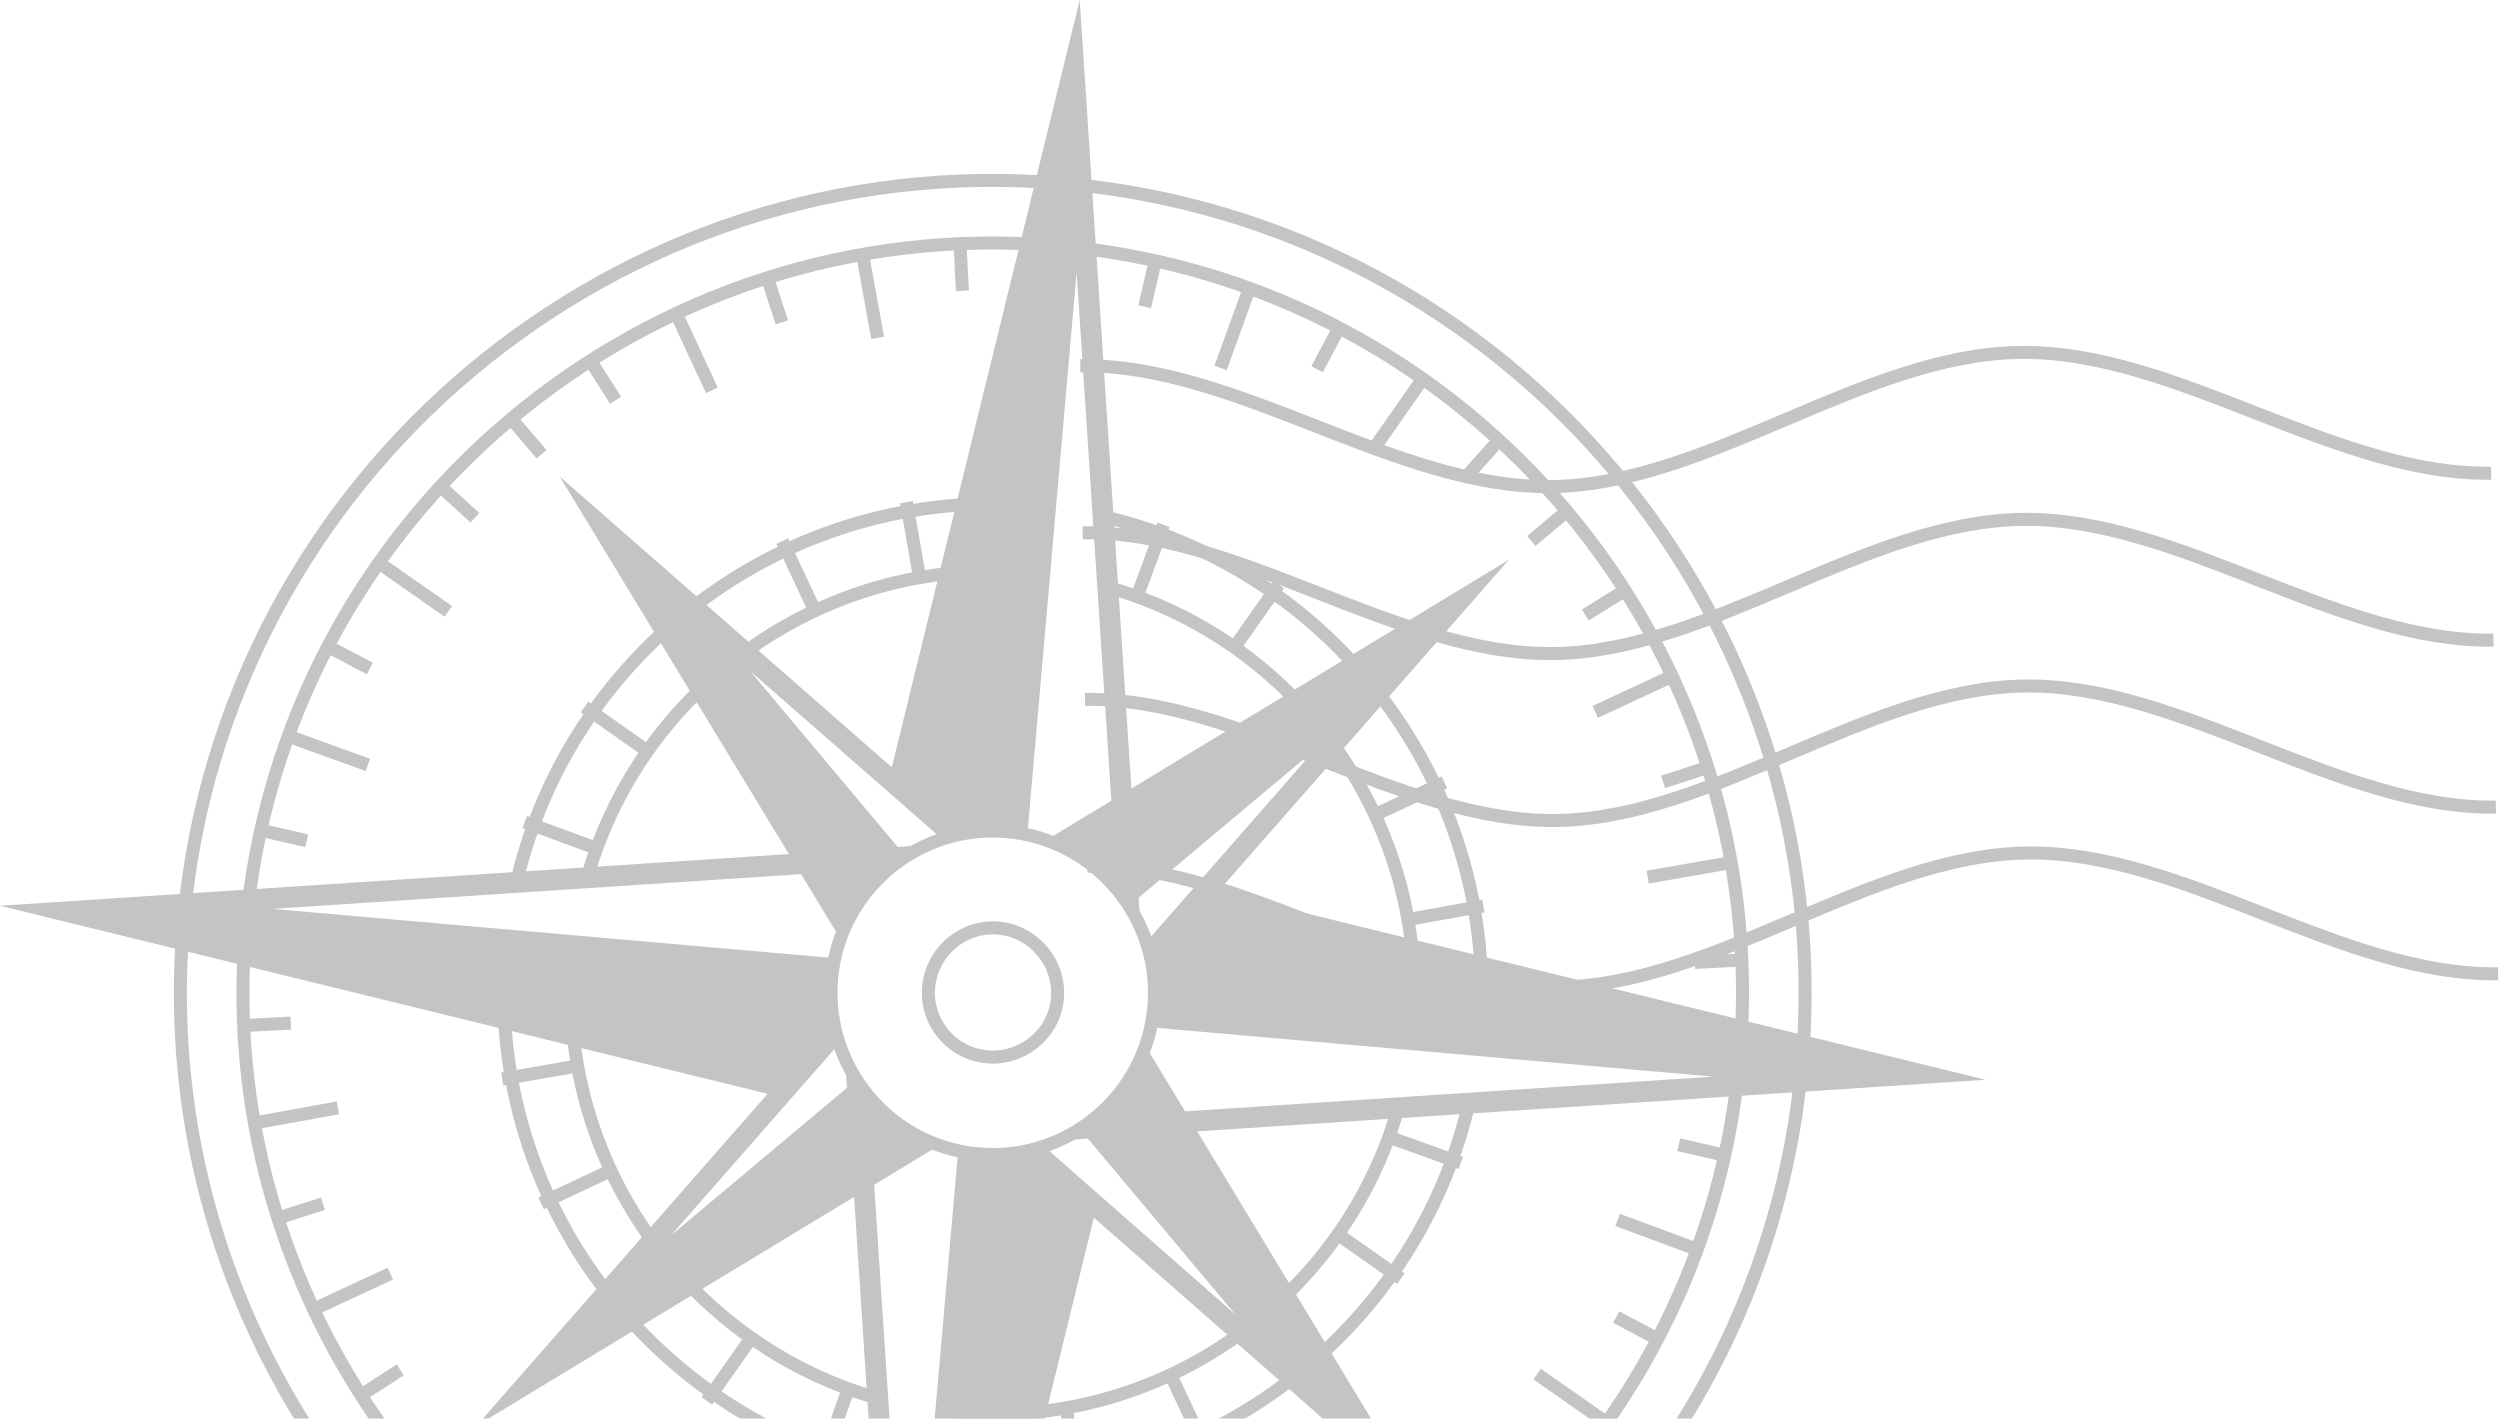 <?xml version="1.0" encoding="UTF-8"?> <svg xmlns="http://www.w3.org/2000/svg" width="178" height="101" viewBox="0 0 178 101" fill="none"><path d="M35.023 115.587C27.61 109.677 21.72 101.992 17.955 93.25C14.33 84.833 12.675 75.433 13.525 65.695L13.527 65.673C14.906 49.932 22.576 36.206 33.836 26.76C45.093 17.318 59.937 12.152 75.671 13.525L75.692 13.527C91.434 14.907 105.162 22.577 114.608 33.837C124.054 45.098 129.22 59.952 127.841 75.694C127.4 80.732 126.312 85.566 124.668 90.121C122.971 94.821 120.681 99.223 117.896 103.242L118.658 103.772C121.489 99.686 123.817 95.212 125.541 90.435C127.211 85.811 128.315 80.898 128.764 75.773C130.166 59.776 124.917 44.684 115.319 33.243C105.724 21.805 91.783 14.012 75.792 12.606L75.77 12.604C59.774 11.203 44.683 16.451 33.242 26.048C21.804 35.643 14.012 49.584 12.606 65.573L12.603 65.595C11.736 75.501 13.418 85.059 17.102 93.616C20.928 102.5 26.913 110.308 34.443 116.312L35.023 115.587Z" fill="#C4C4C7"></path><path d="M41.26 114.633C33.383 109.329 27.041 101.981 22.94 93.431C18.982 85.178 17.111 75.802 17.964 66.063C19.237 51.541 26.313 38.885 36.696 30.175C47.088 21.458 60.791 16.694 75.305 17.965C89.831 19.238 102.493 26.309 111.203 36.693C119.915 47.078 124.675 60.776 123.402 75.305C122.93 80.694 121.655 85.831 119.706 90.606C117.689 95.552 114.951 100.106 111.635 104.149L112.351 104.737C115.728 100.617 118.516 95.984 120.567 90.956C122.547 86.102 123.844 80.874 124.324 75.384C125.621 60.601 120.778 46.663 111.916 36.098C103.053 25.533 90.168 18.338 75.384 17.043C60.617 15.748 46.673 20.595 36.102 29.463C25.537 38.325 18.336 51.205 17.042 65.984C16.173 75.895 18.076 85.434 22.103 93.831C26.275 102.529 32.727 110.004 40.742 115.4L41.26 114.633Z" fill="#C4C4C7"></path><path d="M42.206 62.787C43.912 56.627 47.548 51.331 52.37 47.518C57.17 43.721 63.146 41.396 69.561 41.156L69.525 40.228C62.912 40.477 56.748 42.875 51.794 46.792C46.824 50.722 43.074 56.186 41.313 62.542L42.206 62.787ZM62.788 99.16C56.011 97.278 50.269 93.05 46.406 87.48C42.607 82.003 40.621 75.228 41.246 68.104L40.324 68.025C39.679 75.374 41.726 82.362 45.643 88.008C49.628 93.753 55.549 98.112 62.539 100.053L62.788 99.16ZM99.161 78.582C97.282 85.361 93.061 91.104 87.489 94.969C82.017 98.764 75.242 100.746 68.103 100.121L68.023 101.044C75.387 101.689 82.375 99.644 88.017 95.731C93.762 91.747 98.115 85.823 100.054 78.827L99.161 78.582ZM78.582 42.207C84.875 43.946 90.268 47.697 94.096 52.669C97.897 57.605 100.159 63.747 100.233 70.323C100.237 70.807 100.231 71.295 100.213 71.788C100.194 72.289 100.163 72.782 100.12 73.266L101.043 73.345C101.089 72.824 101.121 72.316 101.14 71.822C101.158 71.32 101.165 70.817 101.16 70.314C101.083 63.529 98.752 57.195 94.831 52.103C90.882 46.974 85.319 43.106 78.827 41.311L78.582 42.207Z" fill="#C4C4C7"></path><path d="M37.323 62.533C39.19 54.887 43.602 48.309 49.54 43.66C55.442 39.038 62.853 36.32 70.771 36.344L70.772 35.414C62.642 35.39 55.031 38.182 48.968 42.93C42.869 47.705 38.338 54.461 36.42 62.315L37.323 62.533ZM62.596 104.061C54.435 102.085 47.487 97.21 42.794 90.674C38.167 84.232 35.729 76.173 36.473 67.686L35.55 67.606C34.786 76.324 37.29 84.6 42.041 91.217C46.861 97.928 53.996 102.934 62.378 104.964L62.596 104.061ZM104.168 78.31C102.285 86.59 97.428 93.652 90.869 98.433C84.394 103.151 76.26 105.646 67.685 104.896L67.605 105.817C76.411 106.589 84.765 104.026 91.414 99.181C98.15 94.272 103.139 87.018 105.073 78.514L104.168 78.31ZM78.812 37.318C86.964 39.303 93.9 44.178 98.585 50.71C103.203 57.15 105.637 65.202 104.894 73.683L105.816 73.763C106.579 65.053 104.081 56.785 99.338 50.172C94.525 43.462 87.402 38.454 79.031 36.416L78.812 37.318Z" fill="#C4C4C7"></path><path d="M70.324 74.787C69.196 74.688 68.21 74.138 67.532 73.33C66.853 72.52 66.482 71.452 66.58 70.324C66.679 69.196 67.233 68.199 68.044 67.51C68.851 66.825 69.913 66.444 71.034 66.539L71.047 66.54C72.174 66.638 73.169 67.2 73.857 68.021C74.543 68.838 74.923 69.911 74.829 71.034L74.829 71.049C74.73 72.173 74.172 73.154 73.357 73.831C72.536 74.513 71.458 74.886 70.324 74.787ZM66.82 73.923C67.65 74.913 68.858 75.588 70.242 75.71C71.627 75.831 72.945 75.376 73.947 74.544C74.933 73.726 75.612 72.542 75.745 71.183L75.75 71.128C75.871 69.744 75.407 68.426 74.568 67.427C73.74 66.438 72.543 65.756 71.181 65.623L71.126 65.617C69.74 65.496 68.433 65.961 67.441 66.803C66.453 67.643 65.778 68.862 65.656 70.244C65.536 71.628 65.992 72.934 66.82 73.923ZM81.802 18.47L81.052 21.738L81.956 21.945L82.707 18.678L81.802 18.47ZM94.93 23.131L93.364 26.074L94.182 26.51L95.748 23.567L94.93 23.131ZM106.405 31.002L104.161 33.506L104.852 34.126L107.097 31.622L106.405 31.002ZM111.284 36.02L108.733 38.16L109.328 38.873L111.879 36.733L111.284 36.02ZM115.485 41.621L112.629 43.398L113.117 44.183L115.974 42.407L115.485 41.621ZM121.442 54.196L118.271 55.228L118.557 56.109L121.728 55.079L121.442 54.196ZM123.988 67.891L120.638 68.062L120.688 68.987L124.037 68.816L123.988 67.891ZM122.897 81.803L119.629 81.053L119.423 81.957L122.69 82.708L122.897 81.803ZM118.236 94.931L115.294 93.365L114.857 94.183L117.8 95.749L118.236 94.931ZM108.469 104.672L107.868 104.123L107.243 104.807L107.843 105.356L108.469 104.672ZM34.958 110.33L37.241 107.872L36.563 107.242L34.28 109.701L34.958 110.33ZM30.083 105.349L32.677 103.171L32.084 102.459L29.488 104.636L30.083 105.349ZM25.93 99.749L28.748 97.928L28.246 97.147L25.428 98.968L25.93 99.749ZM19.922 87.172L23.134 86.146L22.853 85.263L19.641 86.289L19.922 87.172ZM17.379 73.478L20.729 73.308L20.678 72.382L17.33 72.553L17.379 73.478ZM18.469 59.566L21.738 60.316L21.944 59.412L18.676 58.661L18.469 59.566ZM23.133 46.439L26.118 48.009L26.549 47.188L23.564 45.619L23.133 46.439ZM31.04 34.962L33.502 37.203L34.127 36.52L31.665 34.279L31.04 34.962ZM36.022 30.087L38.204 32.64L38.91 32.04L36.729 29.485L36.022 30.087ZM41.622 25.886L43.439 28.747L44.222 28.251L42.404 25.392L41.622 25.886ZM54.196 19.925L55.227 23.096L56.109 22.811L55.078 19.64L54.196 19.925ZM67.889 17.38L68.06 20.73L68.985 20.68L68.815 17.331L67.889 17.38ZM88.526 20.354L86.466 26.039L87.34 26.353L89.399 20.669L88.526 20.354ZM100.93 26.689L97.457 31.658L98.216 32.188L101.689 27.218L100.93 26.689ZM118.881 47.711L113.382 50.266L113.773 51.108L119.27 48.552L118.881 47.711ZM123.192 60.953L117.235 61.993L117.393 62.906L123.35 61.867L123.192 60.953ZM121.017 88.528L115.335 86.427L115.013 87.298L120.695 89.4L121.017 88.528ZM114.68 100.932L109.71 97.458L109.18 98.216L114.15 101.69L114.68 100.932ZM40.436 114.68L43.91 109.711L43.151 109.181L39.678 114.151L40.436 114.68ZM22.486 93.659L27.985 91.102L27.594 90.261L22.097 92.818L22.486 93.659ZM18.179 80.415L24.139 79.333L23.973 78.422L18.014 79.503L18.179 80.415ZM20.354 52.842L26.038 54.902L26.353 54.027L20.668 51.969L20.354 52.842ZM26.687 40.437L31.657 43.911L32.187 43.152L27.217 39.679L26.687 40.437ZM47.708 22.487L50.266 27.986L51.107 27.596L48.55 22.098L47.708 22.487ZM60.953 18.18L62.035 24.139L62.946 23.974L61.865 18.015L60.953 18.18ZM82.409 37.202L80.526 42.31L81.397 42.629L83.28 37.52L82.409 37.202ZM90.657 41.356L87.525 45.807L88.284 46.341L91.416 41.889L90.657 41.356ZM102.645 55.275L97.717 57.586L98.11 58.427L103.038 56.116L102.645 55.275ZM105.534 64.048L100.174 65.013L100.336 65.925L105.695 64.96L105.534 64.048ZM104.168 82.368L99.055 80.526L98.74 81.4L103.853 83.241L104.168 82.368ZM100.012 90.658L95.561 87.526L95.027 88.285L99.478 91.418L100.012 90.658ZM86.093 102.646L83.782 97.718L82.94 98.111L85.251 103.04L86.093 102.646ZM77.319 105.535L76.355 100.176L75.443 100.337L76.407 105.696L77.319 105.535ZM59 104.17L60.842 99.056L59.968 98.742L58.127 103.854L59 104.17ZM50.709 100.013L53.842 95.561L53.083 95.028L49.95 99.479L50.709 100.013ZM38.722 86.094L43.65 83.783L43.256 82.941L38.327 85.252L38.722 86.094ZM35.833 77.279L41.188 76.356L41.033 75.442L35.679 76.366L35.833 77.279ZM37.2 58.959L42.309 60.842L42.627 59.971L37.519 58.088L37.2 58.959ZM41.355 50.711L45.806 53.843L46.34 53.084L41.888 49.951L41.355 50.711ZM55.274 38.722L57.585 43.651L58.427 43.257L56.116 38.329L55.274 38.722ZM64.089 35.834L65.012 41.189L65.925 41.035L65.002 35.68L64.089 35.834Z" fill="#C4C4C7"></path><path fill-rule="evenodd" clip-rule="evenodd" d="M0 64.49L56.167 60.81L39.852 33.931L63.496 54.631L76.877 2.07376e-05L80.555 56.144L107.437 39.853L82.037 68.834C81.94 68.233 81.804 67.643 81.615 67.074L93.591 53.408L81.065 63.916L81.202 66.012C79.925 63.151 77.506 60.885 74.481 59.825L79.128 57.01L76.656 19.392L73.144 59.444C72.67 59.34 72.187 59.254 71.688 59.212C70.085 59.07 68.53 59.27 67.09 59.746L53.409 47.777L63.915 60.303L66.012 60.165C63.162 61.439 60.901 63.844 59.837 66.854L57.036 62.239L19.391 64.712L59.443 68.222C59.339 68.699 59.254 69.181 59.211 69.68C59.069 71.291 59.273 72.854 59.755 74.301L47.777 87.96L60.303 77.452L60.166 75.357C61.442 78.215 63.857 80.48 66.878 81.541L62.239 84.353L64.029 111.586L62.554 111.806L60.812 85.218L33.931 101.515L54.655 77.879L0 64.49ZM65.643 111.347L68.222 81.924C68.698 82.029 69.18 82.115 69.678 82.158C71.296 82.3 72.867 82.093 74.318 81.607L87.96 93.592L77.452 81.066L75.355 81.203C78.224 79.923 80.496 77.493 81.551 74.458L84.378 79.128L121.976 76.656L81.925 73.146C82.027 72.67 82.113 72.188 82.157 71.69C82.242 70.714 82.19 69.759 82.037 68.834L86.719 63.492L141.367 76.878L85.243 80.555L100.718 106.122L100.118 106.212L77.882 86.696L72.079 110.388L65.643 111.347Z" fill="#C4C4C7"></path><path d="M69.749 81.699L69.718 81.697C66.684 81.431 64.04 79.954 62.221 77.784C60.406 75.621 59.411 72.768 59.669 69.745L59.672 69.719C59.937 66.687 61.414 64.042 63.583 62.222C65.753 60.401 68.615 59.406 71.649 59.672C74.682 59.937 77.326 61.415 79.146 63.584C80.966 65.754 81.961 68.616 81.695 71.65C81.429 74.683 79.952 77.328 77.783 79.147C75.621 80.961 72.771 81.956 69.749 81.699ZM61.508 78.379C63.471 80.717 66.316 82.313 69.584 82.614L69.638 82.62C72.927 82.908 76.028 81.829 78.377 79.859C80.729 77.888 82.329 75.02 82.618 71.731C82.906 68.441 81.829 65.34 79.858 62.989C77.886 60.639 75.018 59.037 71.728 58.749C68.439 58.461 65.339 59.539 62.989 61.511C60.651 63.471 59.055 66.318 58.754 69.585L58.748 69.641C58.46 72.928 59.538 76.029 61.508 78.379ZM177.358 33.229C171.884 33.307 166.319 31.134 160.754 28.961C155.106 26.755 149.459 24.548 143.796 24.629C138.124 24.71 132.538 27.079 126.955 29.446C121.46 31.775 115.968 34.103 110.493 34.181C105.007 34.26 99.441 32.086 93.876 29.913C88.23 27.707 82.581 25.501 76.909 25.581L76.922 26.509C82.408 26.43 87.974 28.605 93.539 30.778C99.186 32.984 104.834 35.189 110.506 35.108C116.161 35.028 121.738 32.664 127.317 30.299C132.815 27.968 138.318 25.634 143.81 25.556C149.285 25.478 154.852 27.652 160.417 29.826C166.064 32.031 171.711 34.237 177.372 34.156L177.358 33.229ZM177.528 45.116C172.053 45.194 166.488 43.02 160.923 40.847C155.276 38.641 149.628 36.435 143.965 36.516C138.293 36.597 132.707 38.966 127.123 41.333C121.629 43.662 116.137 45.99 110.662 46.069C105.175 46.147 99.611 43.972 94.045 41.799C88.399 39.593 82.75 37.388 77.078 37.469L77.091 38.396C82.578 38.318 88.143 40.492 93.709 42.664C99.355 44.871 105.002 47.077 110.675 46.996C116.331 46.915 121.907 44.551 127.485 42.186C132.985 39.855 138.488 37.522 143.979 37.444C149.453 37.365 155.021 39.54 160.585 41.713C166.233 43.919 171.879 46.124 177.541 46.043L177.528 45.116ZM177.697 57.003C172.222 57.081 166.657 54.902 161.092 52.724C155.445 50.513 149.798 48.301 144.134 48.381C138.462 48.463 132.877 50.836 127.294 53.208C121.799 55.543 116.307 57.877 110.831 57.955C105.347 58.034 99.78 55.855 94.215 53.676C88.568 51.465 82.921 49.254 77.247 49.335L77.26 50.261C82.747 50.183 88.312 52.363 93.878 54.541C99.524 56.752 105.173 58.964 110.844 58.882C116.501 58.802 122.078 56.432 127.655 54.062C133.155 51.725 138.657 49.387 144.147 49.309C149.623 49.23 155.189 51.411 160.755 53.589C166.401 55.8 172.049 58.011 177.711 57.931L177.697 57.003Z" fill="#C4C4C7"></path><path d="M177.866 68.87C172.392 68.947 166.826 66.773 161.262 64.6C155.614 62.394 149.967 60.188 144.304 60.269C138.631 60.35 133.045 62.718 127.462 65.086C121.968 67.414 116.475 69.743 111 69.821C105.515 69.899 99.949 67.725 94.384 65.553C88.737 63.346 83.089 61.14 77.416 61.221L77.43 62.148C82.915 62.07 88.482 64.244 94.046 66.418C99.694 68.623 105.341 70.829 111.013 70.748C116.669 70.667 122.246 68.302 127.824 65.939C133.323 63.607 138.825 61.274 144.317 61.196C149.793 61.118 155.359 63.292 160.925 65.465C166.571 67.671 172.218 69.877 177.879 69.796L177.866 68.87Z" fill="#C4C4C7"></path></svg> 